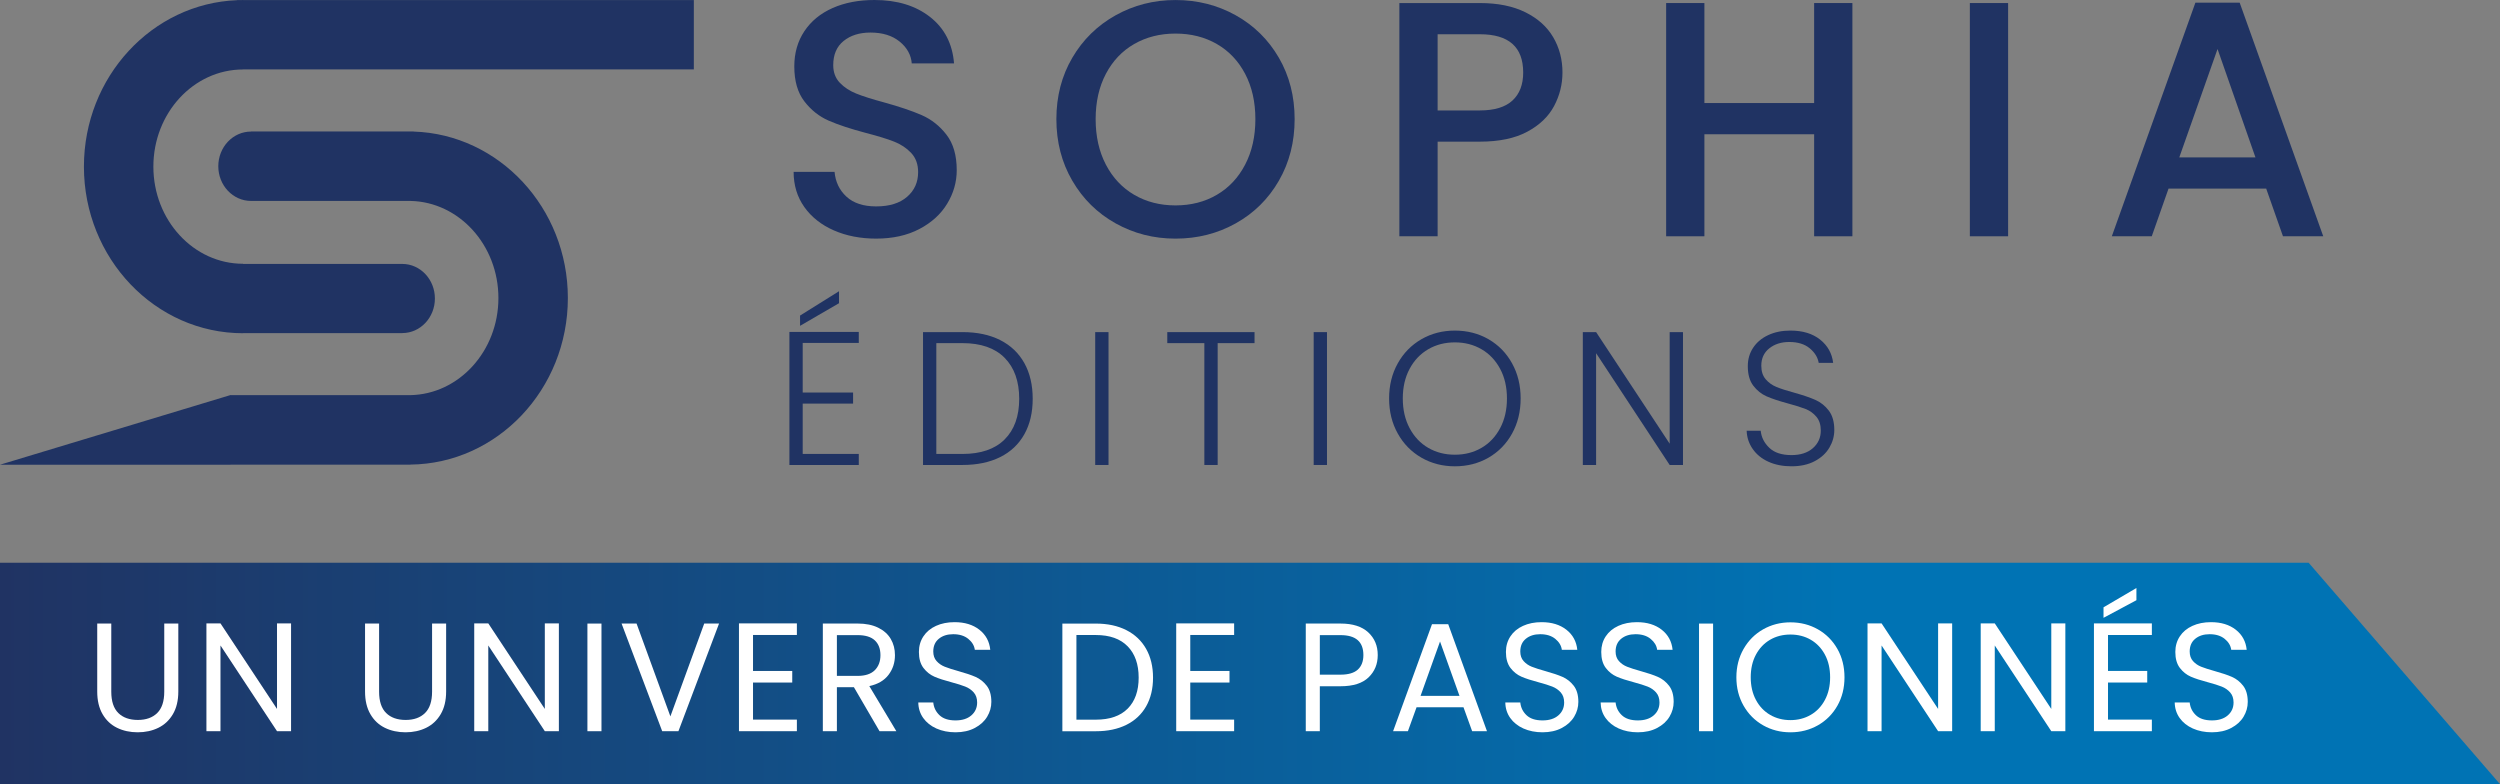 <svg width="394.45" height="123.73" enable-background="new 0 0 417.073 150" version="1.1" viewBox="0 0 394.45 123.73" xml:space="preserve" xmlns="http://www.w3.org/2000/svg">
<rect x="0" y="0" width="394.45" height="123.73" fill="#808080" stroke="none"/>
<g transform="translate(-11.309,-13.134)">
	<g fill="#203363">
		<path d="m142.88 49.487c-1.977-0.864-3.53-2.092-4.66-3.681-1.13-1.588-1.694-3.441-1.694-5.559h6.46c0.141 1.588 0.768 2.895 1.88 3.918s2.674 1.535 4.686 1.535c2.083 0 3.707-0.503 4.872-1.509 1.165-1.007 1.747-2.304 1.747-3.892 0-1.235-0.362-2.242-1.085-3.019-0.724-0.776-1.624-1.376-2.7-1.8-1.077-0.424-2.568-0.883-4.474-1.377-2.401-0.635-4.351-1.279-5.851-1.933-1.5-0.653-2.78-1.668-3.839-3.044-1.059-1.377-1.588-3.213-1.588-5.508 0-2.117 0.529-3.971 1.588-5.559 1.059-1.59 2.542-2.807 4.448-3.654s4.112-1.271 6.619-1.271c3.565 0 6.486 0.892 8.763 2.674s3.539 4.228 3.786 7.333h-6.671c-0.106-1.341-0.741-2.488-1.906-3.441s-2.701-1.43-4.606-1.43c-1.73 0-3.142 0.441-4.236 1.324-1.095 0.883-1.642 2.153-1.642 3.813 0 1.13 0.344 2.057 1.033 2.779 0.688 0.725 1.562 1.297 2.621 1.721s2.506 0.883 4.342 1.377c2.436 0.671 4.421 1.342 5.957 2.012 1.536 0.672 2.841 1.703 3.918 3.098 1.076 1.395 1.615 3.257 1.615 5.586 0 1.871-0.503 3.637-1.509 5.295-1.006 1.66-2.471 2.992-4.395 3.998s-4.192 1.51-6.804 1.51c-2.474 2e-3 -4.699-0.431-6.675-1.296z"/>
		<path d="m187.33 48.375c-2.877-1.605-5.154-3.848-6.831-6.725s-2.515-6.115-2.515-9.716 0.838-6.831 2.515-9.69c1.676-2.858 3.953-5.091 6.831-6.697 2.876-1.605 6.027-2.409 9.451-2.409 3.459 0 6.627 0.804 9.504 2.409 2.877 1.606 5.144 3.839 6.804 6.697 1.658 2.859 2.488 6.09 2.488 9.69s-0.83 6.839-2.488 9.716c-1.66 2.877-3.927 5.119-6.804 6.725-2.877 1.607-6.045 2.41-9.504 2.41-3.424 0-6.575-0.803-9.451-2.41zm15.964-4.5c1.906-1.112 3.397-2.701 4.474-4.766 1.076-2.065 1.615-4.456 1.615-7.175 0-2.718-0.539-5.101-1.615-7.147-1.077-2.047-2.568-3.619-4.474-4.713s-4.077-1.642-6.513-1.642-4.606 0.548-6.513 1.642-3.398 2.666-4.474 4.713c-1.077 2.047-1.615 4.43-1.615 7.147 0 2.719 0.538 5.109 1.615 7.175 1.076 2.064 2.568 3.653 4.474 4.766 1.906 1.111 4.077 1.668 6.513 1.668 2.436-1e-3 4.607-0.557 6.513-1.668z"/>
		<path d="m256.51 29.869c-0.883 1.66-2.295 3.01-4.236 4.051s-4.43 1.563-7.465 1.563h-6.672v14.932h-6.037v-36.8h12.709c2.822 0 5.215 0.485 7.174 1.456s3.424 2.285 4.395 3.945c0.971 1.659 1.457 3.512 1.457 5.559-1e-3 1.87-0.444 3.635-1.325 5.294zm-6.567-0.873c1.129-1.041 1.695-2.516 1.695-4.422 0-4.023-2.277-6.036-6.83-6.036h-6.672v12.02h6.672c2.294-1e-3 4.006-0.521 5.135-1.562z"/>
		<path d="m303.58 13.614v36.8h-6.035v-16.097h-17.315v16.097h-6.037v-36.8h6.037v15.778h17.314v-15.778z"/>
		<path d="m328.15 13.614v36.8h-6.037v-36.8z"/>
		<path d="m368.87 42.894h-15.41l-2.646 7.52h-6.301l13.184-36.854h6.99l13.184 36.854h-6.354zm-1.695-4.924-5.982-17.103-6.037 17.103z"/>
	</g>
	<g fill="#203363">
		<path d="m137.96 67.244v7.828h7.948v1.739h-7.948v7.948h8.848v1.739h-10.947v-20.995h10.947v1.74h-8.848zm5.729-6.27-6.148 3.569v-1.62l6.148-3.838z"/>
		<path d="m169.12 66.793c1.66 0.84 2.929 2.05 3.809 3.629 0.88 1.58 1.32 3.46 1.32 5.639 0 2.159-0.44 4.024-1.32 5.594s-2.149 2.771-3.809 3.599c-1.66 0.83-3.649 1.245-5.968 1.245h-6.209v-20.965h6.209c2.319 0 4.308 0.42 5.968 1.259zm0.705 15.671c1.53-1.529 2.294-3.664 2.294-6.403 0-2.759-0.765-4.913-2.294-6.464-1.53-1.549-3.754-2.324-6.673-2.324h-4.109v17.486h4.109c2.919 0 5.143-0.764 6.673-2.295z"/>
		<path d="m186.21 65.534v20.965h-2.1v-20.965z"/>
		<path d="m209.25 65.534v1.739h-5.819v19.226h-2.099v-19.226h-5.849v-1.739z"/>
		<path d="m220.68 65.534v20.965h-2.1v-20.965z"/>
		<path d="m235.58 85.344c-1.58-0.91-2.824-2.18-3.734-3.81-0.91-1.629-1.365-3.474-1.365-5.533s0.455-3.904 1.365-5.534 2.154-2.899 3.734-3.81c1.58-0.909 3.338-1.364 5.279-1.364 1.959 0 3.729 0.455 5.309 1.364 1.578 0.91 2.818 2.18 3.719 3.81s1.35 3.475 1.35 5.534-0.449 3.904-1.35 5.533c-0.9 1.63-2.141 2.899-3.719 3.81-1.58 0.909-3.35 1.364-5.309 1.364-1.941 0-3.699-0.455-5.279-1.364zm9.477-1.545c1.24-0.72 2.221-1.755 2.939-3.104 0.721-1.35 1.08-2.914 1.08-4.693s-0.359-3.34-1.08-4.68c-0.719-1.339-1.699-2.369-2.939-3.089-1.238-0.72-2.639-1.079-4.197-1.079-1.561 0-2.961 0.359-4.199 1.079-1.24 0.72-2.221 1.75-2.939 3.089-0.721 1.34-1.08 2.9-1.08 4.68s0.359 3.344 1.08 4.693c0.719 1.35 1.699 2.385 2.939 3.104 1.238 0.72 2.639 1.079 4.199 1.079 1.558 0 2.958-0.359 4.197-1.079z"/>
		<path d="m276.85 86.499h-2.1l-11.607-17.636v17.636h-2.098v-20.965h2.098l11.607 17.606v-17.606h2.1z"/>
		<path d="m290.33 85.989c-1.051-0.479-1.875-1.149-2.475-2.009s-0.92-1.82-0.959-2.88h2.219c0.1 1.02 0.549 1.915 1.35 2.685 0.799 0.77 1.969 1.154 3.51 1.154 1.418 0 2.543-0.365 3.373-1.095s1.246-1.654 1.246-2.774c0-0.899-0.23-1.624-0.691-2.174-0.459-0.551-1.029-0.961-1.709-1.23s-1.619-0.564-2.818-0.885c-1.4-0.379-2.51-0.75-3.33-1.109-0.82-0.36-1.52-0.92-2.1-1.68s-0.869-1.789-0.869-3.09c0-1.079 0.279-2.044 0.84-2.895 0.559-0.85 1.35-1.514 2.369-1.994 1.02-0.479 2.189-0.72 3.508-0.72 1.941 0 3.506 0.476 4.695 1.425s1.875 2.175 2.055 3.674h-2.279c-0.141-0.859-0.611-1.624-1.41-2.295-0.801-0.669-1.879-1.004-3.24-1.004-1.258 0-2.309 0.335-3.148 1.004-0.84 0.671-1.26 1.586-1.26 2.745 0 0.88 0.23 1.59 0.689 2.13 0.461 0.539 1.035 0.949 1.725 1.229s1.625 0.58 2.805 0.899c1.359 0.381 2.459 0.756 3.299 1.125 0.84 0.37 1.551 0.936 2.131 1.695 0.578 0.76 0.869 1.779 0.869 3.059 0 0.98-0.26 1.91-0.779 2.789-0.521 0.881-1.291 1.59-2.311 2.13s-2.24 0.81-3.658 0.81c-1.383 0-2.598-0.24-3.647-0.719z"/>
	</g>
	<g fill="#203363">
		<path d="m76.574 33.892v-0.02h-0.767c-3e-3 0-6e-3 -1e-3 -9e-3 -1e-3v1e-3h-24.884v0.02c-2.851 0-5.162 2.451-5.162 5.473s2.311 5.472 5.162 5.472v1e-3h25.184c7.664 0.175 13.851 6.978 13.851 15.321 0 8.364-6.217 15.181-13.907 15.321v-5e-3h-28.329v-0.019l-36.404 11.002h36.404v-6e-3h28.328v-0.014c13.733-0.138 24.865-11.871 24.865-26.28 1e-3 -14.221-10.845-25.834-24.332-26.266z"/>
		<path d="m49.658 13.148v-0.012c-0.15 0-0.298 0.01-0.448 0.012h-0.483v0.014c-13.414 0.515-24.177 12.093-24.177 26.261 0 14.495 11.263 26.287 25.108 26.287v-0.02h25.127v-4e-3c2.84-3e-3 5.142-2.444 5.142-5.455 0-3.012-2.302-5.453-5.142-5.455v-4e-3h-25.127v-0.021c-7.802 0-14.15-6.876-14.15-15.329 0-8.452 6.348-15.328 14.15-15.328v-0.012h71.124v-10.934z"/>
	</g>
	<line x1="145.34" x2="145.34" y1="125.18" y2="101.94" fill="#203363"/>
	<linearGradient id="SVGID_1_" x1="11.309" x2="405.76" y1="119.39" y2="119.39" gradientUnits="userSpaceOnUse">
		<stop stop-color="#203363" offset="0"/>
		<stop stop-color="#0073B4" offset=".738"/>
		<stop stop-color="#0073B4" offset="1"/>
	</linearGradient>
	<polygon points="11.309 101.92 11.309 136.86 375.58 136.86 405.76 136.86 375.58 101.94 375.58 101.92" fill="url(#SVGID_1_)"/>
	<g fill="#fff">
		<path d="m28.867 111.52v10.747c0 1.511 0.369 2.631 1.109 3.363 0.739 0.73 1.767 1.096 3.083 1.096 1.3 0 2.319-0.365 3.059-1.096 0.739-0.732 1.108-1.853 1.108-3.363v-10.747h2.218v10.722c0 1.414-0.284 2.604-0.853 3.57-0.569 0.968-1.336 1.686-2.303 2.158-0.967 0.471-2.051 0.706-3.253 0.706-1.203 0-2.287-0.235-3.253-0.706-0.967-0.473-1.73-1.19-2.291-2.158-0.561-0.966-0.841-2.156-0.841-3.57v-10.722z"/>
		<path d="m57.232 128.5h-2.217l-8.919-13.525v13.525h-2.218v-17.01h2.218l8.919 13.5v-13.5h2.217z"/>
		<path d="m71.123 111.52v10.747c0 1.511 0.369 2.631 1.109 3.363 0.739 0.73 1.767 1.096 3.083 1.096 1.3 0 2.319-0.365 3.059-1.096 0.739-0.732 1.108-1.853 1.108-3.363v-10.747h2.218v10.722c0 1.414-0.284 2.604-0.853 3.57-0.569 0.968-1.336 1.686-2.303 2.158-0.967 0.471-2.051 0.706-3.253 0.706-1.203 0-2.287-0.235-3.253-0.706-0.967-0.473-1.73-1.19-2.291-2.158-0.561-0.966-0.841-2.156-0.841-3.57v-10.722z"/>
		<path d="m99.488 128.5h-2.218l-8.919-13.525v13.525h-2.218v-17.01h2.218l8.919 13.5v-13.5h2.218z"/>
		<path d="m106.21 111.52v16.985h-2.218v-16.985z"/>
		<path d="m124.76 111.52-6.41 16.985h-2.559l-6.409-16.985h2.364l5.337 14.646 5.336-14.646z"/>
		<path d="m130.12 113.32v5.678h6.19v1.828h-6.19v5.848h6.921v1.828h-9.138v-17.01h9.138v1.828z"/>
		<path d="m150.08 128.5-4.045-6.945h-2.681v6.945h-2.218v-16.985h5.483c1.283 0 2.368 0.22 3.253 0.658 0.886 0.438 1.548 1.032 1.986 1.778 0.438 0.748 0.658 1.601 0.658 2.559 0 1.17-0.337 2.202-1.012 3.096s-1.686 1.486-3.034 1.779l4.265 7.115zm-6.726-8.724h3.266c1.202 0 2.104-0.296 2.705-0.889 0.601-0.594 0.901-1.385 0.901-2.377 0-1.007-0.296-1.787-0.89-2.339-0.593-0.552-1.499-0.829-2.717-0.829h-3.266v6.434z"/>
		<path d="m159.06 128.08c-0.886-0.398-1.58-0.951-2.083-1.658-0.504-0.707-0.764-1.523-0.78-2.449h2.364c0.081 0.797 0.41 1.467 0.987 2.012 0.577 0.544 1.417 0.816 2.522 0.816 1.056 0 1.889-0.265 2.498-0.793 0.609-0.527 0.914-1.206 0.914-2.035 0-0.649-0.179-1.178-0.536-1.584-0.357-0.405-0.804-0.715-1.34-0.926s-1.259-0.438-2.169-0.682c-1.121-0.293-2.019-0.586-2.693-0.878s-1.251-0.751-1.73-1.376c-0.479-0.626-0.719-1.467-0.719-2.523 0-0.926 0.236-1.746 0.707-2.461s1.133-1.268 1.986-1.656c0.853-0.391 1.832-0.586 2.937-0.586 1.592 0 2.896 0.398 3.911 1.194s1.588 1.853 1.718 3.168h-2.437c-0.082-0.649-0.423-1.222-1.024-1.718s-1.397-0.744-2.388-0.744c-0.926 0-1.681 0.24-2.266 0.72s-0.877 1.149-0.877 2.011c0 0.617 0.174 1.121 0.524 1.51 0.349 0.391 0.78 0.688 1.292 0.891s1.23 0.435 2.157 0.694c1.121 0.309 2.022 0.613 2.705 0.913 0.682 0.302 1.267 0.764 1.754 1.39 0.488 0.626 0.731 1.475 0.731 2.547 0 0.828-0.22 1.608-0.658 2.339s-1.088 1.324-1.949 1.779-1.876 0.683-3.046 0.683c-1.124-2e-3 -2.127-0.201-3.012-0.598z"/>
		<path d="m189.03 112.56c1.356 0.689 2.396 1.678 3.12 2.961 0.723 1.283 1.084 2.794 1.084 4.532 0 1.739-0.361 3.245-1.084 4.521-0.723 1.275-1.763 2.25-3.12 2.924-1.356 0.675-2.96 1.012-4.813 1.012h-5.289v-16.986h5.289c1.852 0 3.456 0.345 4.813 1.036zm0.207 12.379c1.153-1.161 1.73-2.79 1.73-4.886 0-2.112-0.581-3.761-1.742-4.946-1.162-1.187-2.831-1.779-5.008-1.779h-3.071v13.354h3.071c2.193-1e-3 3.866-0.581 5.02-1.743z"/>
		<path d="m199.11 113.32v5.678h6.189v1.828h-6.189v5.848h6.921v1.828h-9.139v-17.01h9.139v1.828z"/>
		<path d="m227.24 120.01c-0.967 0.934-2.441 1.4-4.424 1.4h-3.266v7.092h-2.217v-16.985h5.482c1.918 0 3.375 0.463 4.375 1.389 1 0.927 1.498 2.12 1.498 3.583 1e-3 1.413-0.481 2.587-1.448 3.521zm-1.693-1.23c0.584-0.537 0.877-1.301 0.877-2.291 0-2.096-1.203-3.145-3.607-3.145h-3.266v6.238h3.266c1.234 0 2.144-0.267 2.73-0.802z"/>
		<path d="m242.22 124.73h-7.408l-1.365 3.777h-2.338l6.141-16.889h2.559l6.117 16.889h-2.34zm-0.633-1.803-3.07-8.578-3.072 8.578z"/>
		<path d="m251.68 128.08c-0.885-0.398-1.58-0.951-2.082-1.658-0.504-0.707-0.764-1.523-0.781-2.449h2.365c0.08 0.797 0.41 1.467 0.986 2.012 0.576 0.544 1.416 0.816 2.521 0.816 1.057 0 1.889-0.265 2.498-0.793 0.609-0.527 0.914-1.206 0.914-2.035 0-0.649-0.178-1.178-0.535-1.584-0.357-0.405-0.805-0.715-1.34-0.926-0.537-0.211-1.26-0.438-2.17-0.682-1.121-0.293-2.02-0.586-2.693-0.878s-1.25-0.751-1.73-1.376c-0.479-0.626-0.719-1.467-0.719-2.523 0-0.926 0.236-1.746 0.707-2.461s1.133-1.268 1.986-1.656c0.854-0.391 1.832-0.586 2.936-0.586 1.594 0 2.896 0.398 3.912 1.194s1.588 1.853 1.719 3.168h-2.438c-0.082-0.649-0.422-1.222-1.023-1.718s-1.398-0.744-2.389-0.744c-0.926 0-1.682 0.24-2.266 0.72-0.586 0.479-0.877 1.149-0.877 2.011 0 0.617 0.174 1.121 0.523 1.51 0.35 0.391 0.779 0.688 1.291 0.891s1.23 0.435 2.158 0.694c1.119 0.309 2.021 0.613 2.703 0.913 0.684 0.302 1.268 0.764 1.756 1.39 0.486 0.626 0.73 1.475 0.73 2.547 0 0.828-0.219 1.608-0.658 2.339-0.438 0.731-1.088 1.324-1.949 1.779s-1.877 0.683-3.047 0.683c-1.12-2e-3 -2.122-0.201-3.008-0.598z"/>
		<path d="m266.72 128.08c-0.887-0.398-1.58-0.951-2.084-1.658s-0.764-1.523-0.779-2.449h2.363c0.08 0.797 0.41 1.467 0.986 2.012 0.576 0.544 1.418 0.816 2.523 0.816 1.055 0 1.889-0.265 2.498-0.793 0.609-0.527 0.914-1.206 0.914-2.035 0-0.649-0.18-1.178-0.537-1.584-0.357-0.405-0.805-0.715-1.34-0.926-0.537-0.211-1.26-0.438-2.17-0.682-1.121-0.293-2.018-0.586-2.691-0.878-0.676-0.292-1.252-0.751-1.73-1.376-0.48-0.626-0.719-1.467-0.719-2.523 0-0.926 0.234-1.746 0.705-2.461 0.473-0.715 1.135-1.268 1.986-1.656 0.854-0.391 1.832-0.586 2.938-0.586 1.592 0 2.896 0.398 3.912 1.194 1.014 0.796 1.586 1.853 1.717 3.168h-2.438c-0.08-0.649-0.422-1.222-1.023-1.718-0.6-0.496-1.396-0.744-2.387-0.744-0.926 0-1.682 0.24-2.268 0.72-0.584 0.479-0.877 1.149-0.877 2.011 0 0.617 0.174 1.121 0.523 1.51 0.35 0.391 0.781 0.688 1.293 0.891s1.23 0.435 2.156 0.694c1.121 0.309 2.021 0.613 2.705 0.913 0.682 0.302 1.268 0.764 1.754 1.39 0.488 0.626 0.73 1.475 0.73 2.547 0 0.828-0.219 1.608-0.656 2.339-0.439 0.731-1.09 1.324-1.951 1.779s-1.875 0.683-3.045 0.683c-1.12-2e-3 -2.124-0.201-3.008-0.598z"/>
		<path d="m281.6 111.52v16.985h-2.219v-16.985z"/>
		<path d="m289.49 127.57c-1.299-0.74-2.326-1.771-3.082-3.096s-1.133-2.814-1.133-4.472 0.377-3.147 1.133-4.472 1.783-2.355 3.082-3.096c1.301-0.738 2.738-1.108 4.314-1.108 1.592 0 3.037 0.37 4.338 1.108 1.299 0.74 2.322 1.768 3.07 3.084 0.746 1.315 1.121 2.811 1.121 4.483s-0.375 3.168-1.121 4.483c-0.748 1.316-1.771 2.344-3.07 3.084-1.301 0.738-2.746 1.108-4.338 1.108-1.576 2e-3 -3.013-0.368-4.314-1.106zm7.52-1.646c0.949-0.552 1.697-1.341 2.24-2.364 0.545-1.023 0.816-2.209 0.816-3.558 0-1.364-0.271-2.554-0.816-3.569-0.543-1.016-1.287-1.801-2.229-2.353-0.943-0.552-2.016-0.828-3.217-0.828-1.203 0-2.275 0.276-3.217 0.828-0.943 0.552-1.686 1.337-2.23 2.353s-0.816 2.205-0.816 3.569c0 1.349 0.271 2.534 0.816 3.558s1.293 1.813 2.242 2.364c0.951 0.552 2.02 0.829 3.205 0.829s2.255-0.277 3.206-0.829z"/>
		<path d="m319.32 128.5h-2.217l-8.92-13.525v13.525h-2.217v-17.01h2.217l8.92 13.5v-13.5h2.217z"/>
		<path d="m337.18 128.5h-2.219l-8.918-13.525v13.525h-2.219v-17.01h2.219l8.918 13.5v-13.5h2.219z"/>
		<path d="m343.91 113.32v5.678h6.189v1.828h-6.189v5.848h6.92v1.828h-9.139v-17.01h9.139v1.828zm4.483-5.484-5.191 2.778v-1.658l5.191-3.045z"/>
		<path d="m357.3 128.08c-0.887-0.398-1.582-0.951-2.084-1.658-0.504-0.707-0.764-1.523-0.781-2.449h2.365c0.08 0.797 0.41 1.467 0.986 2.012 0.576 0.544 1.418 0.816 2.521 0.816 1.057 0 1.889-0.265 2.498-0.793 0.609-0.527 0.914-1.206 0.914-2.035 0-0.649-0.178-1.178-0.535-1.584-0.357-0.405-0.805-0.715-1.34-0.926-0.537-0.211-1.26-0.438-2.17-0.682-1.121-0.293-2.02-0.586-2.693-0.878s-1.25-0.751-1.73-1.376c-0.479-0.626-0.719-1.467-0.719-2.523 0-0.926 0.236-1.746 0.707-2.461s1.133-1.268 1.986-1.656c0.854-0.391 1.832-0.586 2.936-0.586 1.594 0 2.896 0.398 3.912 1.194s1.588 1.853 1.719 3.168h-2.438c-0.082-0.649-0.422-1.222-1.023-1.718s-1.398-0.744-2.389-0.744c-0.926 0-1.682 0.24-2.266 0.72-0.586 0.479-0.877 1.149-0.877 2.011 0 0.617 0.174 1.121 0.523 1.51 0.35 0.391 0.779 0.688 1.291 0.891s1.23 0.435 2.158 0.694c1.119 0.309 2.021 0.613 2.703 0.913 0.684 0.302 1.268 0.764 1.756 1.39 0.486 0.626 0.73 1.475 0.73 2.547 0 0.828-0.219 1.608-0.658 2.339-0.438 0.731-1.088 1.324-1.949 1.779s-1.877 0.683-3.047 0.683c-1.119-2e-3 -2.121-0.201-3.006-0.598z"/>
	</g>
</g>
</svg>
